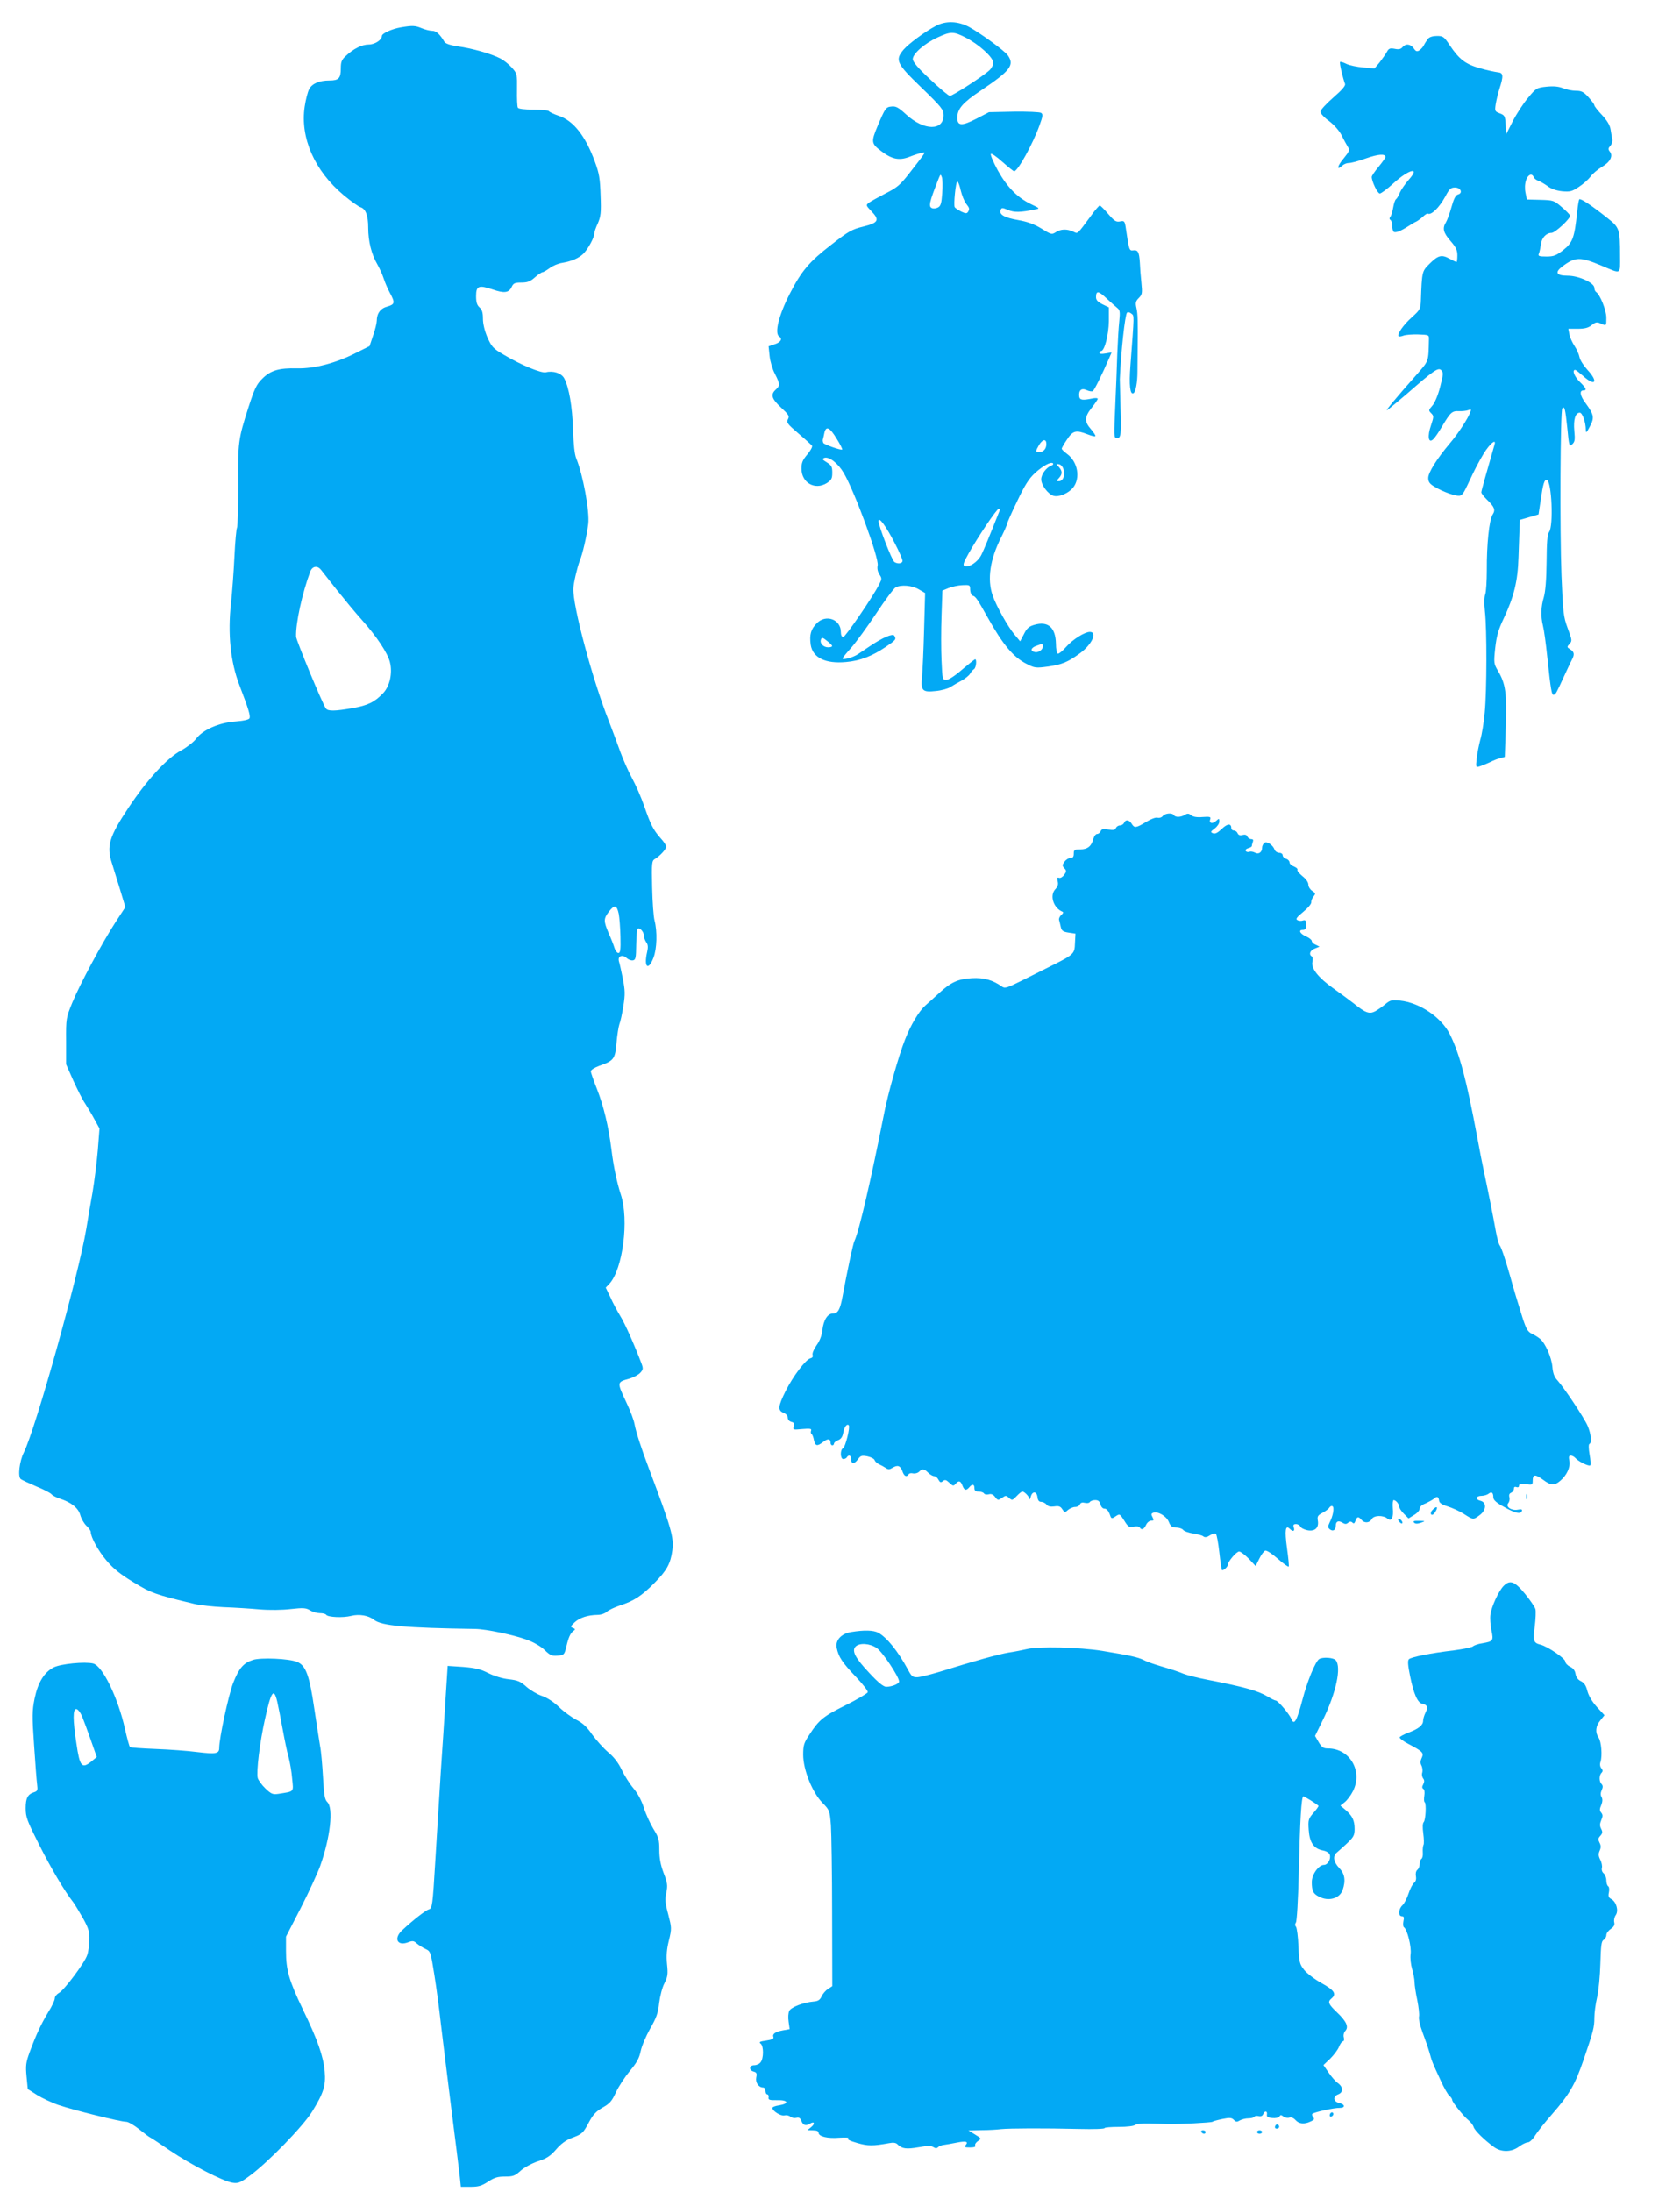 <?xml version="1.0" standalone="no"?>
<!DOCTYPE svg PUBLIC "-//W3C//DTD SVG 20010904//EN"
 "http://www.w3.org/TR/2001/REC-SVG-20010904/DTD/svg10.dtd">
<svg version="1.0" xmlns="http://www.w3.org/2000/svg"
 width="981pt" height="1280pt" viewBox="0 0 981 1280"
 preserveAspectRatio="xMidYMid meet">
<g transform="translate(0,1280) scale(0.1,-0.1)"
fill="#03a9f4" stroke="none">
<path d="M5465 12649 c-63 -33 -160 -105 -189 -139 -51 -61 -42 -80 104 -221
118 -114 130 -130 130 -161 0 -93 -114 -92 -217 2 -46 42 -61 51 -87 48 -33
-3 -37 -9 -81 -113 -39 -93 -38 -103 20 -147 63 -48 105 -57 165 -34 25 10 56
20 70 23 29 7 33 14 -68 -116 -55 -71 -73 -86 -140 -120 -42 -22 -86 -46 -97
-54 -20 -15 -19 -16 13 -50 50 -52 42 -68 -47 -90 -66 -16 -86 -27 -188 -107
-127 -98 -173 -152 -241 -285 -64 -124 -91 -232 -62 -250 21 -13 9 -34 -26
-45 l-36 -12 6 -57 c3 -31 17 -78 31 -104 30 -59 31 -69 5 -92 -32 -29 -24
-54 31 -105 45 -42 50 -50 40 -68 -10 -19 -4 -27 61 -83 40 -34 76 -67 80 -72
3 -6 -9 -29 -28 -51 -27 -32 -34 -48 -34 -82 0 -83 78 -128 148 -85 27 18 32
26 32 61 0 35 -5 43 -32 60 -26 16 -29 20 -15 26 27 10 80 -30 114 -88 63
-107 207 -498 198 -540 -4 -17 0 -36 10 -52 15 -23 15 -27 -1 -58 -36 -72
-198 -308 -210 -308 -9 0 -14 12 -14 30 0 73 -87 105 -140 51 -35 -35 -44 -67
-36 -126 12 -76 86 -112 206 -101 82 7 153 35 230 87 62 42 65 46 52 67 -9 14
-68 -11 -142 -61 -25 -17 -56 -38 -70 -47 -28 -19 -90 -36 -90 -25 0 4 23 32
51 63 28 32 93 121 145 199 52 79 103 147 114 153 32 17 96 12 136 -12 l36
-21 -6 -216 c-3 -119 -9 -242 -12 -274 -8 -80 2 -91 81 -82 33 3 71 14 85 23
14 9 43 26 64 37 22 12 44 30 50 40 6 11 17 24 24 28 12 8 17 57 6 57 -3 0
-37 -27 -76 -60 -41 -36 -78 -60 -92 -60 -23 0 -23 3 -28 113 -3 63 -3 180 0
261 l5 147 36 15 c20 8 56 16 81 17 43 2 45 1 45 -27 1 -16 7 -32 14 -34 19
-6 27 -18 88 -127 90 -161 151 -233 228 -272 47 -24 53 -25 127 -15 81 12 114
26 184 77 70 51 104 125 58 125 -30 0 -100 -44 -138 -87 -21 -24 -43 -42 -49
-40 -6 2 -11 28 -11 58 -2 95 -46 134 -127 110 -31 -9 -44 -21 -60 -54 l-22
-42 -31 37 c-39 45 -109 170 -130 232 -32 93 -15 209 49 336 19 38 35 74 35
79 0 6 26 65 59 133 45 95 69 133 105 166 47 43 94 68 105 56 3 -4 0 -9 -8
-12 -30 -10 -61 -51 -61 -81 0 -33 39 -86 71 -96 30 -10 86 13 114 46 46 56
29 153 -35 199 -16 12 -30 25 -30 30 0 5 14 29 31 54 34 52 53 56 119 30 23
-9 43 -14 46 -11 3 3 -9 21 -25 40 -40 45 -39 72 4 126 19 24 35 48 35 52 0 5
-15 6 -32 2 -58 -12 -73 -9 -76 12 -4 36 13 51 43 37 15 -7 31 -9 36 -6 9 5
53 94 96 193 l14 33 -35 -6 c-23 -4 -36 -3 -36 4 0 5 4 10 9 10 21 0 45 95 46
175 l0 80 -37 18 c-28 14 -38 25 -38 42 0 39 15 37 62 -8 25 -23 53 -48 63
-56 15 -12 16 -24 11 -75 -4 -34 -9 -122 -12 -196 -2 -74 -7 -191 -10 -260
-10 -233 -10 -224 7 -228 25 -5 28 27 22 183 -2 77 -4 149 -4 160 7 163 30
375 42 389 5 5 15 3 25 -5 18 -15 18 5 -5 -303 -9 -115 -2 -174 18 -162 13 8
23 64 23 126 0 30 1 87 1 125 2 173 1 212 -7 247 -7 30 -4 40 14 58 20 20 21
28 15 89 -4 37 -8 90 -9 118 -4 61 -11 75 -39 71 -23 -3 -24 1 -43 130 -6 41
-9 44 -33 39 -23 -5 -34 2 -70 44 -23 27 -45 49 -49 49 -4 0 -28 -27 -52 -61
-84 -113 -75 -105 -104 -91 -37 16 -72 15 -101 -4 -23 -15 -27 -14 -83 21 -43
26 -81 40 -137 50 -80 14 -112 32 -102 59 6 14 10 14 43 0 36 -15 72 -15 158
3 29 5 29 6 -22 30 -80 38 -141 100 -195 197 -26 48 -45 92 -41 97 3 5 33 -15
67 -46 34 -30 65 -55 69 -55 21 0 109 159 148 268 20 54 21 65 9 73 -8 5 -79
8 -159 7 l-145 -3 -73 -38 c-85 -44 -112 -43 -112 5 0 52 31 88 137 159 174
117 198 149 158 206 -18 26 -159 129 -227 166 -64 34 -135 37 -193 6z m173
-68 c77 -39 162 -116 162 -147 0 -13 -10 -33 -22 -44 -34 -33 -216 -150 -231
-150 -8 0 -59 43 -115 96 -72 67 -102 103 -102 119 0 31 68 91 144 126 77 36
94 36 164 0z m-136 -909 c-4 -59 -9 -75 -24 -83 -11 -6 -26 -8 -34 -5 -24 9
-19 31 38 176 10 24 11 24 18 5 4 -11 5 -53 2 -93z m108 16 c7 -29 21 -64 31
-77 21 -27 22 -31 11 -49 -7 -10 -15 -9 -40 3 -17 9 -34 20 -37 25 -8 12 6
150 15 150 5 0 14 -24 20 -52z m-725 -1449 c21 -33 35 -62 33 -64 -6 -6 -102
28 -110 38 -3 6 -5 15 -3 21 2 6 6 23 9 39 10 42 31 32 71 -34z m1225 -32 c0
-28 -17 -47 -42 -47 -22 0 -22 5 -1 41 21 35 43 38 43 6z m101 -151 c9 -34 -4
-66 -28 -66 -15 0 -15 2 0 18 22 24 21 41 0 65 -17 18 -17 19 1 16 12 -2 23
-16 27 -33z m-374 -238 c-64 -161 -91 -227 -107 -259 -21 -41 -71 -74 -97 -65
-12 5 -8 19 23 74 54 96 165 262 177 262 5 0 7 -6 4 -12z m-612 -190 c25 -48
45 -94 45 -103 0 -16 -27 -20 -47 -7 -15 9 -93 212 -93 239 1 29 44 -30 95
-129z m-366 -600 c1 -5 -10 -8 -23 -8 -28 0 -51 24 -42 46 5 13 10 12 35 -8
17 -13 30 -26 30 -30z m1231 -2 c0 -19 -26 -38 -46 -34 -28 5 -26 23 3 35 39
15 43 15 43 -1z"/>
<path d="M2339 12640 c-51 -9 -109 -35 -109 -50 0 -23 -41 -50 -77 -50 -40 0
-90 -25 -135 -68 -23 -21 -28 -34 -28 -72 0 -57 -12 -70 -66 -70 -60 0 -102
-18 -119 -51 -8 -15 -20 -61 -26 -102 -27 -182 58 -375 228 -517 43 -36 87
-67 98 -70 30 -9 45 -48 45 -120 0 -78 19 -155 53 -213 13 -23 30 -60 37 -82
7 -22 23 -60 36 -84 32 -59 30 -68 -14 -81 -40 -10 -62 -40 -62 -84 0 -12 -9
-50 -21 -84 l-21 -63 -82 -41 c-116 -59 -241 -91 -341 -89 -105 3 -156 -12
-204 -61 -33 -32 -45 -58 -80 -166 -60 -188 -62 -202 -60 -458 0 -128 -3 -239
-7 -246 -4 -6 -11 -82 -15 -168 -4 -85 -13 -207 -20 -272 -20 -180 -3 -343 49
-479 52 -136 65 -177 59 -193 -3 -8 -32 -15 -82 -19 -96 -7 -190 -48 -230
-101 -15 -20 -54 -50 -87 -68 -82 -44 -200 -172 -308 -335 -113 -170 -129
-224 -96 -325 7 -24 28 -91 46 -149 l32 -106 -58 -89 c-79 -122 -207 -360
-252 -469 -36 -89 -37 -92 -36 -225 l0 -135 42 -95 c24 -52 54 -113 69 -134
14 -22 39 -63 55 -93 l29 -53 -10 -128 c-6 -70 -20 -181 -31 -247 -12 -66 -28
-160 -36 -210 -44 -266 -296 -1169 -365 -1307 -25 -50 -36 -140 -18 -155 8 -6
49 -25 91 -43 42 -17 82 -38 88 -45 6 -8 28 -19 48 -26 67 -21 110 -55 121
-97 6 -21 22 -49 36 -62 14 -13 25 -29 25 -36 0 -30 43 -109 92 -167 39 -46
79 -79 155 -125 106 -65 129 -73 358 -128 33 -8 110 -16 170 -19 61 -2 155 -8
210 -13 59 -5 134 -4 183 2 72 8 88 7 112 -7 15 -10 42 -17 58 -17 17 0 33 -4
36 -9 10 -15 98 -19 146 -7 47 12 102 3 134 -23 45 -35 184 -47 591 -53 64 -1
225 -35 301 -63 41 -15 84 -40 105 -61 31 -30 42 -35 75 -32 37 3 39 5 50 48
13 58 24 82 42 96 13 9 12 12 -3 18 -16 6 -14 9 11 33 30 27 76 42 133 43 20
0 44 8 55 19 12 10 46 26 76 36 81 26 127 56 202 132 72 73 93 111 104 190 10
75 -6 130 -137 478 -45 119 -76 215 -84 260 -4 22 -24 76 -45 120 -59 127 -60
123 17 145 23 7 51 22 62 34 17 19 18 24 6 56 -42 110 -96 232 -123 275 -17
28 -43 76 -57 108 l-28 58 21 22 c79 85 116 374 67 522 -22 67 -43 165 -55
265 -17 134 -45 251 -85 353 -19 48 -35 93 -35 101 0 8 22 22 49 32 86 30 93
40 101 135 4 46 12 95 17 109 6 14 16 61 23 105 11 69 10 91 -3 160 -9 44 -19
90 -23 102 -8 30 20 42 46 18 10 -9 26 -15 36 -13 16 3 18 15 19 90 1 49 4 91
8 94 11 11 37 -17 37 -40 0 -11 7 -29 14 -39 10 -13 11 -28 5 -55 -21 -90 6
-115 37 -34 20 52 23 152 6 217 -6 22 -12 109 -14 194 -3 143 -2 154 16 165
29 17 66 57 66 72 0 8 -15 31 -34 51 -42 48 -57 78 -95 188 -17 49 -49 122
-71 162 -22 41 -53 111 -69 156 -16 45 -46 125 -66 177 -97 246 -211 674 -207
773 1 33 24 128 37 161 17 41 41 145 50 216 9 73 -31 289 -70 383 -10 24 -16
82 -19 169 -4 134 -23 244 -51 298 -16 31 -64 47 -108 36 -27 -6 -146 43 -246
103 -62 36 -70 46 -95 101 -16 38 -26 79 -26 109 0 35 -5 53 -20 66 -15 13
-20 31 -20 66 0 60 15 66 96 39 69 -24 96 -20 112 15 10 21 18 25 56 25 36 0
52 6 79 30 19 17 39 30 44 30 5 0 24 11 42 24 18 14 52 28 74 31 58 10 100 29
126 56 27 29 61 92 61 114 0 9 9 36 21 61 17 40 20 61 16 162 -3 99 -8 129
-33 197 -55 151 -126 241 -212 269 -29 10 -54 22 -57 27 -4 5 -44 9 -90 9 -52
0 -86 4 -91 11 -4 7 -6 54 -5 105 1 91 1 94 -30 129 -18 20 -48 44 -68 54 -52
27 -165 59 -246 70 -47 7 -73 16 -80 27 -27 45 -48 64 -71 64 -14 0 -41 7 -61
15 -38 16 -54 17 -124 5z m-465 -3167 c8 -10 50 -63 93 -118 44 -55 109 -134
146 -175 87 -97 151 -194 164 -247 16 -64 -1 -140 -40 -181 -50 -52 -88 -71
-178 -87 -103 -18 -144 -19 -156 -2 -19 24 -173 397 -174 419 -3 78 36 256 83
381 12 31 41 36 62 10z m1739 -2009 c4 -21 9 -82 10 -134 2 -76 -1 -95 -12
-95 -8 0 -18 14 -23 30 -5 17 -20 55 -34 86 -30 71 -30 84 2 126 32 42 46 38
57 -13z"/>
<path d="M8339 12574 c-7 -9 -18 -25 -24 -37 -5 -11 -18 -25 -27 -31 -14 -9
-21 -6 -33 12 -19 26 -47 29 -66 6 -9 -11 -22 -14 -45 -9 -27 5 -35 2 -45 -17
-7 -13 -26 -40 -42 -61 l-31 -37 -65 6 c-36 3 -81 12 -99 21 -18 9 -35 14 -37
11 -5 -4 16 -94 29 -128 4 -10 -18 -36 -69 -80 -41 -36 -75 -73 -75 -82 0 -10
23 -35 51 -55 30 -23 59 -56 73 -83 12 -25 29 -55 36 -67 13 -19 10 -26 -24
-68 -38 -45 -43 -74 -8 -42 10 9 26 15 37 15 11 -1 57 11 101 27 74 26 114 28
114 8 0 -5 -18 -30 -40 -57 -22 -26 -40 -53 -40 -59 0 -27 34 -97 47 -97 8 0
44 27 79 59 92 84 161 100 89 20 -20 -23 -43 -56 -51 -74 -7 -19 -18 -36 -23
-39 -5 -4 -12 -25 -16 -49 -4 -23 -11 -47 -17 -54 -6 -7 -5 -14 2 -18 5 -3 10
-19 10 -35 0 -16 4 -31 9 -34 11 -7 43 6 86 34 17 11 37 23 45 26 8 4 25 16
38 28 13 12 25 20 28 19 20 -13 68 34 104 100 23 44 32 52 56 52 34 0 48 -33
17 -41 -13 -4 -24 -25 -37 -72 -10 -37 -25 -77 -32 -89 -23 -36 -16 -62 26
-110 32 -37 40 -54 40 -84 0 -22 -2 -39 -5 -39 -3 0 -22 9 -42 20 -46 25 -66
19 -117 -32 -42 -42 -43 -43 -49 -214 -2 -48 -5 -54 -54 -98 -49 -44 -87 -99
-76 -110 3 -2 15 -1 28 4 12 5 51 8 86 7 63 -2 64 -3 63 -29 -3 -131 0 -123
-66 -199 -125 -141 -193 -223 -178 -214 8 5 59 47 114 94 160 140 185 157 202
139 13 -13 12 -25 -7 -99 -13 -50 -32 -94 -46 -109 -21 -24 -22 -27 -6 -43 16
-16 16 -20 -1 -71 -22 -63 -15 -107 12 -82 10 8 32 41 51 73 51 86 60 94 100
92 20 -1 45 2 55 6 16 7 18 5 12 -11 -14 -38 -72 -127 -119 -182 -76 -90 -127
-171 -127 -203 0 -22 8 -34 33 -49 54 -34 140 -63 156 -53 17 11 17 11 72 128
24 50 58 111 77 138 34 47 59 62 49 30 -52 -181 -77 -269 -77 -278 0 -6 14
-24 31 -41 46 -44 53 -61 35 -89 -20 -30 -35 -174 -34 -325 0 -63 -4 -126 -9
-140 -6 -15 -7 -55 -2 -100 12 -105 11 -464 -1 -590 -5 -58 -17 -130 -26 -160
-8 -30 -18 -79 -21 -109 -6 -52 -5 -53 18 -46 13 4 40 15 59 24 19 10 47 21
61 24 l26 7 6 179 c6 196 -1 247 -46 324 -24 41 -25 46 -16 132 8 71 18 107
49 172 60 127 83 219 87 358 2 66 5 142 6 170 l2 49 55 16 54 16 12 79 c14 99
22 127 37 122 28 -9 39 -266 13 -303 -11 -15 -14 -60 -15 -177 -1 -104 -7
-172 -16 -204 -17 -56 -19 -111 -5 -168 6 -22 17 -103 25 -180 21 -199 26
-226 38 -222 12 4 13 5 62 112 20 44 41 88 46 97 14 27 11 42 -12 56 -20 13
-20 14 -4 32 16 17 15 23 -11 92 -25 68 -27 90 -36 308 -10 262 -7 964 5 976
13 14 17 -2 29 -115 10 -106 12 -111 29 -95 15 14 17 26 12 78 -6 66 6 106 32
106 15 0 35 -56 35 -100 1 -21 4 -18 24 20 27 51 24 68 -24 134 -33 43 -39 76
-15 76 23 0 18 13 -20 50 -31 30 -47 70 -27 70 4 0 24 -16 46 -35 71 -65 92
-36 25 36 -22 24 -43 57 -46 74 -3 16 -16 46 -29 65 -13 20 -27 50 -30 68 l-6
32 54 0 c41 0 62 5 82 21 23 18 31 20 52 10 35 -15 34 -16 34 34 0 44 -37 135
-60 150 -5 3 -10 14 -10 24 0 29 -91 71 -155 71 -67 0 -78 19 -32 54 76 57
104 57 228 5 120 -50 109 -56 109 57 0 157 -3 165 -74 221 -89 71 -156 116
-164 109 -3 -4 -9 -39 -13 -79 -15 -144 -26 -174 -79 -216 -42 -33 -56 -39
-100 -39 -44 0 -50 3 -44 17 4 9 9 33 12 54 4 38 31 67 62 67 21 0 113 86 108
101 -2 7 -25 30 -50 51 -43 37 -48 39 -123 41 l-79 2 -8 39 c-5 24 -4 52 3 73
11 34 35 44 45 18 3 -8 16 -17 27 -21 12 -4 36 -18 54 -31 21 -16 50 -26 85
-30 47 -4 58 -1 98 26 25 16 55 43 68 60 12 17 42 42 67 57 48 28 66 64 45 89
-10 13 -10 19 3 33 9 10 14 27 12 37 -2 11 -7 37 -10 58 -4 26 -20 52 -50 85
-25 26 -45 52 -45 57 0 6 -16 27 -35 48 -28 31 -41 37 -73 37 -22 0 -56 7 -75
15 -26 10 -53 13 -95 9 -58 -6 -62 -8 -109 -65 -27 -32 -67 -93 -89 -136 l-39
-77 -3 55 c-3 51 -5 56 -34 67 -29 11 -30 13 -24 54 4 23 13 62 21 87 26 80
24 96 -10 99 -16 2 -64 12 -105 24 -84 24 -120 52 -176 136 -32 48 -38 52 -73
52 -23 0 -44 -6 -52 -16z"/>
<path d="M6790 8035 c-7 -9 -21 -13 -31 -10 -10 3 -38 -7 -67 -25 -58 -35 -68
-37 -84 -10 -15 24 -36 26 -44 5 -4 -8 -14 -15 -24 -15 -10 0 -20 -7 -24 -15
-4 -12 -15 -14 -44 -9 -31 5 -40 3 -45 -10 -4 -9 -13 -16 -21 -16 -7 0 -17
-12 -21 -27 -11 -44 -34 -63 -77 -63 -34 0 -38 -3 -38 -25 0 -18 -5 -25 -19
-25 -11 0 -27 -10 -35 -22 -14 -19 -14 -24 -1 -38 13 -14 13 -19 -1 -39 -9
-12 -22 -20 -30 -17 -11 4 -13 -1 -8 -20 5 -18 1 -31 -14 -47 -34 -36 -11
-109 42 -131 7 -3 4 -10 -7 -19 -9 -8 -15 -21 -13 -28 2 -8 7 -26 10 -41 5
-23 13 -29 46 -34 l40 -6 -3 -56 c-2 -63 -5 -66 -152 -139 -44 -22 -119 -60
-168 -84 -74 -37 -90 -42 -105 -31 -54 39 -107 54 -177 50 -81 -5 -121 -23
-190 -86 -27 -25 -64 -58 -82 -74 -37 -33 -85 -113 -118 -198 -37 -93 -102
-323 -124 -440 -74 -374 -144 -678 -171 -735 -9 -17 -44 -184 -70 -325 -14
-77 -27 -100 -55 -100 -32 0 -56 -37 -63 -98 -3 -30 -15 -62 -34 -88 -16 -23
-26 -47 -23 -56 4 -10 -1 -17 -13 -20 -28 -8 -101 -104 -145 -192 -44 -88 -46
-113 -12 -126 15 -6 25 -17 25 -29 0 -11 9 -21 21 -24 16 -4 19 -11 14 -27 -6
-20 -4 -20 50 -15 47 4 56 2 51 -10 -3 -8 -1 -17 3 -19 5 -3 11 -19 14 -36 8
-35 19 -37 54 -10 27 21 43 19 43 -6 0 -8 5 -14 10 -14 6 0 10 5 10 10 0 6 11
15 24 20 16 6 26 19 30 44 6 34 22 54 32 43 10 -9 -20 -129 -33 -134 -18 -7
-17 -63 1 -63 8 0 18 4 21 10 10 17 25 11 25 -9 0 -31 17 -33 38 -5 17 24 23
26 56 20 20 -4 40 -14 43 -22 3 -9 15 -20 27 -25 11 -5 29 -15 38 -21 14 -10
22 -10 38 0 31 19 47 14 59 -18 10 -31 25 -38 37 -19 3 6 15 8 26 5 12 -2 27
2 35 10 19 19 29 18 53 -6 11 -11 27 -20 35 -20 8 0 19 -9 25 -21 9 -16 14
-18 26 -8 12 10 19 8 38 -10 20 -19 24 -20 36 -6 18 21 29 19 40 -10 11 -29
22 -31 40 -10 17 21 30 19 30 -5 0 -15 7 -20 24 -20 14 0 28 -5 32 -11 3 -6
16 -8 28 -5 14 4 26 -1 37 -16 15 -20 18 -20 40 -5 21 15 24 15 41 0 18 -16
20 -15 44 10 14 15 29 27 34 27 12 0 40 -29 41 -43 1 -7 4 -1 8 13 9 34 35 32
39 -2 2 -19 9 -28 21 -28 10 0 25 -7 32 -16 9 -11 23 -14 45 -11 26 4 36 1 47
-16 14 -21 15 -21 34 -4 11 9 29 17 42 17 12 0 24 7 27 15 4 10 14 13 29 9 13
-3 26 -1 29 5 4 6 18 11 31 11 18 0 26 -7 31 -25 4 -15 13 -25 24 -25 11 0 22
-12 29 -30 10 -30 11 -31 35 -15 24 16 25 16 51 -25 23 -37 29 -41 55 -35 16
3 31 2 35 -4 10 -18 25 -12 37 14 6 14 20 25 30 25 16 0 17 3 8 20 -9 16 -8
22 4 26 27 10 77 -19 91 -53 11 -27 20 -33 43 -33 16 0 35 -6 41 -14 6 -8 33
-17 59 -21 26 -4 53 -11 59 -17 9 -7 21 -5 39 7 14 9 30 13 34 8 5 -4 14 -53
20 -107 6 -55 13 -102 15 -104 7 -7 35 19 35 31 0 18 50 77 66 77 8 0 33 -19
56 -42 l40 -43 21 42 c11 23 27 45 35 48 8 3 39 -17 73 -47 32 -28 61 -49 64
-46 3 2 -2 51 -10 109 -14 104 -9 137 17 111 18 -18 30 -14 23 8 -5 15 -2 20
13 20 11 0 22 -7 25 -14 3 -8 22 -18 42 -22 44 -8 68 15 60 58 -4 23 1 30 28
44 17 9 36 23 40 31 5 7 13 11 18 7 12 -7 3 -57 -17 -95 -11 -23 -11 -29 1
-39 18 -15 35 -5 35 20 0 26 15 33 39 18 15 -9 23 -9 33 0 10 8 18 8 25 1 8
-8 13 -5 18 10 8 25 18 27 35 6 17 -21 47 -19 60 4 12 23 67 24 92 3 24 -19
36 5 31 61 -2 26 0 47 5 47 13 0 32 -23 32 -38 0 -7 12 -26 27 -41 l28 -28 32
20 c18 10 33 27 33 37 0 11 13 23 33 30 17 8 40 20 50 28 19 17 27 13 31 -14
2 -11 19 -22 50 -31 25 -8 68 -27 93 -43 56 -36 56 -36 93 -8 40 29 42 75 5
84 -32 8 -27 29 7 29 14 0 32 6 40 12 18 15 28 7 28 -21 0 -15 17 -31 63 -56
65 -37 97 -44 104 -23 3 9 -4 11 -24 7 -37 -7 -73 17 -56 38 7 8 10 23 7 35
-4 13 0 22 10 26 9 4 16 14 16 23 0 10 5 14 15 10 9 -3 15 0 15 8 0 11 10 13
40 9 38 -5 40 -4 40 20 0 38 13 40 59 7 48 -36 67 -37 102 -7 38 32 60 80 53
116 -5 24 -3 31 9 31 8 0 20 -7 27 -15 16 -19 79 -50 86 -42 4 3 2 32 -4 64
-6 34 -6 59 -1 61 15 6 10 58 -10 105 -20 47 -138 224 -178 268 -17 18 -25 41
-28 77 -5 55 -40 136 -71 163 -11 9 -32 23 -48 30 -25 12 -34 27 -57 99 -27
85 -49 159 -70 235 -26 92 -52 171 -62 183 -5 6 -15 42 -22 80 -15 86 -52 269
-70 352 -8 36 -26 128 -40 205 -61 326 -101 478 -157 592 -49 101 -177 188
-293 200 -48 5 -57 3 -86 -21 -17 -15 -44 -33 -60 -42 -34 -17 -57 -8 -126 48
-23 18 -76 57 -118 87 -87 62 -131 117 -121 155 3 14 2 28 -4 31 -19 12 -10
36 18 46 l27 11 -22 11 c-13 5 -23 15 -23 22 0 6 -14 18 -32 26 -37 16 -49 39
-20 39 14 0 19 7 19 30 0 25 -4 29 -18 25 -10 -4 -25 -3 -33 2 -12 6 -4 17 34
48 27 22 48 47 47 56 -1 9 5 24 13 34 13 16 13 19 -8 33 -12 8 -22 24 -22 36
0 14 -14 34 -35 50 -19 16 -32 32 -29 37 3 5 -6 13 -20 19 -14 5 -26 16 -26
24 0 8 -9 18 -20 21 -11 3 -20 13 -20 21 0 8 -9 14 -20 14 -11 0 -23 8 -27 18
-10 28 -46 52 -60 40 -7 -6 -13 -18 -13 -27 0 -28 -20 -42 -42 -30 -11 6 -26
8 -33 5 -8 -3 -17 -1 -21 5 -3 6 3 13 15 16 12 3 21 9 21 13 0 5 3 15 6 24 4
11 1 16 -10 16 -9 0 -19 7 -22 15 -4 10 -14 13 -29 9 -15 -4 -24 0 -28 10 -4
9 -13 16 -22 16 -8 0 -15 6 -15 14 0 29 -23 27 -55 -4 -24 -23 -39 -31 -52
-26 -16 7 -15 9 10 28 15 11 27 29 27 40 0 20 -1 20 -19 4 -22 -20 -43 -13
-34 10 5 14 -2 16 -44 13 -33 -3 -56 1 -67 10 -14 12 -22 12 -37 3 -23 -15
-56 -16 -64 -2 -9 15 -51 12 -65 -5z"/>
<path d="M8912 4060 c0 -14 2 -19 5 -12 2 6 2 18 0 25 -3 6 -5 1 -5 -13z"/>
<path d="M8366 3984 c-9 -8 -13 -20 -10 -26 5 -7 12 -4 21 7 23 33 16 46 -11
19z"/>
<path d="M8170 3915 c7 -9 15 -13 17 -11 7 7 -7 26 -19 26 -6 0 -6 -6 2 -15z"/>
<path d="M8257 3909 c8 -8 19 -8 40 -1 28 10 28 10 -11 11 -29 1 -37 -2 -29
-10z"/>
<path d="M8779 3538 c-29 -31 -70 -120 -76 -167 -3 -21 0 -62 6 -91 13 -61 10
-65 -54 -76 -22 -3 -46 -11 -54 -18 -8 -6 -57 -16 -110 -23 -136 -16 -251 -39
-264 -52 -8 -8 -6 -35 7 -99 21 -104 44 -156 71 -161 29 -5 35 -21 19 -52 -8
-16 -14 -37 -14 -47 0 -26 -26 -47 -84 -69 -27 -10 -51 -23 -53 -28 -1 -6 21
-23 50 -38 85 -45 92 -52 79 -82 -9 -19 -9 -32 -1 -46 5 -11 7 -29 4 -40 -4
-11 -1 -26 5 -34 8 -10 8 -19 1 -34 -8 -14 -8 -22 0 -27 7 -4 9 -20 6 -40 -3
-19 -2 -36 2 -38 11 -7 6 -105 -6 -117 -6 -6 -7 -31 -2 -66 4 -31 5 -61 1 -67
-3 -6 -5 -25 -4 -42 2 -18 -2 -35 -8 -39 -5 -3 -10 -17 -10 -29 0 -13 -6 -29
-14 -35 -8 -7 -11 -22 -8 -38 3 -17 -1 -30 -11 -38 -8 -6 -23 -34 -32 -62 -9
-28 -25 -59 -36 -69 -23 -21 -26 -64 -3 -64 12 0 14 -7 9 -29 -3 -16 -2 -32 3
-35 19 -12 45 -115 39 -157 -3 -23 1 -61 9 -88 7 -25 14 -59 14 -76 0 -16 7
-64 16 -105 8 -41 13 -84 10 -96 -3 -12 6 -53 20 -90 14 -38 33 -91 41 -119
15 -55 16 -57 66 -165 19 -42 42 -82 51 -89 9 -7 16 -18 16 -24 0 -13 67 -96
97 -120 12 -10 25 -27 28 -38 7 -21 61 -74 118 -116 43 -32 103 -31 147 2 19
14 42 25 52 25 10 0 29 18 44 43 15 23 58 77 95 119 103 118 136 173 187 323
56 164 62 186 62 243 0 28 7 81 16 119 9 37 17 126 19 197 3 105 6 131 19 138
9 5 16 18 16 28 0 11 12 27 26 36 18 13 24 23 20 39 -3 12 1 31 9 42 18 26 3
78 -27 94 -15 8 -18 17 -13 39 3 16 2 31 -4 35 -6 3 -11 19 -11 34 0 16 -7 34
-16 42 -9 7 -13 21 -10 32 3 11 -2 33 -10 48 -11 22 -11 34 -3 52 8 18 8 30
-1 47 -9 18 -9 25 5 40 13 15 14 22 5 40 -9 17 -9 29 0 51 10 23 10 32 0 44
-10 12 -10 21 0 44 8 20 9 35 2 47 -7 12 -6 26 1 41 8 17 7 27 -1 35 -15 15
-15 51 0 66 8 8 8 15 -1 26 -8 9 -10 24 -5 38 11 35 5 119 -12 142 -20 30 -17
67 11 100 l24 30 -45 49 c-28 31 -48 66 -55 93 -8 32 -19 48 -38 57 -17 8 -28
23 -31 42 -3 20 -14 34 -33 43 -15 7 -27 21 -27 30 -1 18 -102 87 -144 98 -42
10 -46 23 -34 107 5 43 7 88 4 100 -3 12 -30 52 -61 90 -61 74 -88 84 -126 45z"/>
<path d="M4971 3270 c-59 -9 -95 -49 -85 -94 11 -52 32 -84 111 -167 41 -43
73 -84 70 -91 -3 -7 -60 -41 -128 -75 -131 -65 -156 -85 -213 -173 -32 -48
-36 -62 -36 -117 0 -87 53 -220 113 -281 41 -42 42 -44 49 -130 3 -48 7 -279
7 -513 l1 -427 -24 -16 c-14 -8 -31 -28 -38 -43 -10 -22 -21 -29 -48 -31 -58
-5 -129 -32 -141 -54 -6 -12 -8 -38 -4 -64 l6 -43 -38 -7 c-45 -8 -64 -21 -57
-39 4 -10 -8 -16 -42 -21 -38 -5 -44 -9 -32 -18 18 -14 18 -87 -1 -109 -7 -10
-24 -17 -37 -17 -30 0 -32 -30 -3 -37 17 -5 20 -11 15 -34 -6 -30 14 -59 40
-59 8 0 14 -9 14 -20 0 -11 5 -20 10 -20 6 0 10 -8 8 -17 -3 -15 5 -18 50 -17
64 2 73 -20 12 -30 -22 -3 -40 -10 -40 -15 0 -18 50 -49 70 -44 11 3 27 0 35
-7 8 -7 24 -10 35 -7 16 4 23 -1 30 -19 10 -25 25 -30 50 -15 25 16 31 0 8
-19 l-23 -19 33 -1 c21 0 32 -5 32 -14 0 -22 52 -35 122 -29 36 2 58 1 51 -4
-8 -6 11 -15 53 -27 62 -18 91 -18 185 -1 25 5 40 3 50 -7 26 -26 52 -29 122
-17 51 9 74 10 87 1 13 -8 20 -8 28 0 6 6 22 12 34 13 13 2 45 7 73 13 55 11
72 7 54 -14 -9 -12 -5 -14 25 -14 24 0 35 4 31 11 -4 6 3 18 15 26 22 15 22
15 -17 39 l-38 23 75 2 c41 0 93 3 115 6 48 5 254 6 457 1 82 -2 148 0 148 5
0 4 37 7 83 7 47 0 88 5 94 11 6 6 41 10 79 9 38 -1 87 -2 109 -3 70 -2 260 8
265 13 3 3 28 10 57 16 44 9 55 8 68 -5 12 -13 19 -13 35 -3 11 6 33 12 49 12
17 0 32 4 35 9 3 5 15 7 26 4 12 -3 22 1 26 11 8 22 26 20 22 -2 -2 -13 5 -18
31 -20 20 -2 37 2 42 9 6 10 10 10 23 0 8 -7 24 -10 34 -7 12 4 25 -1 37 -14
20 -23 52 -26 89 -8 20 9 23 14 14 25 -6 7 -8 16 -5 19 9 10 129 36 160 35 34
0 32 21 -4 29 -34 8 -37 38 -5 50 31 12 30 43 -2 66 -12 8 -36 35 -53 60 l-31
45 39 37 c21 21 45 52 52 70 7 18 18 32 23 32 6 0 8 10 5 22 -4 13 0 29 9 39
21 23 6 56 -50 109 -49 47 -55 60 -31 80 31 26 17 48 -57 89 -40 22 -86 57
-102 77 -27 34 -30 45 -34 138 -2 56 -9 107 -14 114 -7 8 -7 16 -1 25 6 7 13
132 17 287 7 313 15 450 27 450 7 0 76 -43 88 -55 2 -2 -11 -21 -29 -41 -30
-35 -32 -41 -28 -100 5 -74 30 -110 84 -120 20 -4 36 -14 39 -25 8 -25 -12
-59 -34 -59 -31 0 -71 -56 -71 -100 0 -52 8 -68 41 -85 56 -30 121 -12 139 38
19 55 13 95 -20 129 -33 34 -39 70 -14 90 9 7 36 32 60 54 38 36 44 47 44 83
0 51 -13 77 -53 112 l-30 25 25 20 c14 11 36 40 48 64 60 117 -18 250 -145
250 -27 0 -37 6 -55 37 l-21 36 47 96 c76 156 108 305 74 346 -13 16 -76 20
-97 7 -22 -14 -70 -131 -98 -239 -32 -121 -48 -151 -64 -112 -11 29 -79 109
-92 109 -5 0 -26 10 -47 23 -54 33 -135 56 -351 98 -57 11 -120 27 -140 35
-20 9 -74 27 -119 40 -46 13 -97 31 -113 40 -34 17 -80 27 -244 54 -131 21
-370 27 -440 10 -22 -5 -69 -15 -105 -20 -63 -11 -197 -48 -402 -112 -54 -16
-112 -31 -130 -32 -28 -1 -35 4 -56 44 -59 109 -124 189 -174 216 -28 15 -83
16 -157 4z m149 -94 c33 -22 130 -168 130 -195 0 -14 -42 -31 -75 -31 -16 0
-46 24 -98 80 -83 88 -105 130 -81 155 23 23 84 19 124 -9z"/>
<path d="M1477 3107 c-56 -18 -82 -49 -116 -136 -27 -71 -81 -321 -81 -378 0
-34 -20 -37 -129 -24 -53 7 -161 15 -241 18 -80 3 -148 8 -151 11 -4 4 -17 51
-29 105 -41 184 -131 369 -186 383 -48 12 -191 -2 -231 -23 -55 -28 -92 -89
-111 -182 -14 -70 -15 -100 -3 -272 7 -107 15 -210 18 -231 4 -30 2 -37 -16
-43 -39 -12 -51 -34 -51 -94 0 -52 8 -73 78 -212 70 -139 148 -271 201 -339
10 -14 36 -57 57 -94 32 -58 37 -78 36 -124 -1 -30 -6 -70 -13 -89 -14 -44
-134 -204 -165 -221 -13 -7 -24 -21 -24 -31 0 -11 -17 -48 -39 -82 -43 -72
-71 -133 -108 -233 -22 -60 -24 -79 -18 -142 l7 -73 55 -35 c31 -19 88 -46
127 -59 86 -29 362 -98 393 -97 12 0 46 -20 76 -44 29 -23 57 -45 63 -47 5 -2
57 -36 115 -76 122 -83 311 -180 366 -189 34 -5 45 -1 103 42 103 75 310 288
363 374 67 109 80 151 73 234 -8 89 -41 183 -127 361 -82 171 -99 231 -99 343
l0 83 86 167 c47 92 98 203 114 247 59 166 78 337 41 372 -15 15 -19 40 -25
147 -4 70 -11 152 -17 180 -5 29 -20 128 -34 220 -28 192 -49 250 -99 271 -47
20 -213 27 -259 12z m142 -244 c6 -27 20 -97 31 -158 11 -60 26 -135 35 -165
8 -30 18 -87 21 -127 8 -80 14 -73 -79 -88 -34 -5 -42 -2 -77 31 -21 20 -41
48 -45 61 -9 36 12 209 42 343 36 164 52 188 72 103z m-1140 -85 c10 -24 33
-87 52 -141 l34 -97 -30 -25 c-57 -46 -69 -33 -89 105 -21 137 -21 200 -1 200
9 0 24 -19 34 -42z"/>
<path d="M2602 2884 c-6 -104 -19 -297 -28 -429 -8 -132 -23 -366 -32 -520
-16 -266 -18 -279 -38 -285 -19 -5 -94 -64 -156 -122 -51 -48 -28 -94 35 -70
26 10 34 9 51 -7 12 -10 35 -25 51 -32 29 -14 30 -17 51 -149 12 -74 29 -202
38 -285 10 -82 37 -305 61 -495 24 -190 47 -371 50 -402 l6 -58 57 0 c47 0 65
6 102 30 36 24 56 30 99 30 47 0 58 4 91 34 21 19 65 43 101 55 51 17 72 30
106 69 28 33 57 54 90 67 63 23 68 28 103 94 23 43 41 62 79 84 41 23 54 37
78 90 16 34 53 90 81 124 40 47 55 75 63 115 6 29 31 88 55 131 37 64 47 92
53 150 5 40 18 92 31 116 19 38 21 53 15 111 -5 50 -2 87 11 139 17 70 16 74
-4 152 -18 66 -20 88 -11 127 8 42 7 56 -16 115 -18 48 -25 87 -25 135 0 59
-4 73 -35 123 -19 32 -44 86 -55 122 -13 41 -35 83 -61 114 -22 26 -53 75 -69
109 -19 40 -46 75 -79 102 -27 23 -69 70 -93 103 -30 44 -56 68 -92 86 -27 14
-73 47 -101 74 -32 31 -71 56 -101 66 -27 9 -67 33 -90 53 -34 31 -50 38 -103
44 -38 4 -85 19 -120 36 -44 23 -75 30 -146 36 l-91 6 -12 -188z"/>
<path d="M7766 455 c-3 -8 -1 -15 4 -15 13 0 22 18 11 24 -5 3 -11 -1 -15 -9z"/>
<path d="M7446 385 c-3 -9 0 -15 9 -15 16 0 20 16 6 24 -5 3 -11 -1 -15 -9z"/>
<path d="M7015 350 c3 -5 10 -10 16 -10 5 0 9 5 9 10 0 6 -7 10 -16 10 -8 0
-12 -4 -9 -10z"/>
<path d="M7340 350 c0 -5 7 -10 15 -10 8 0 15 5 15 10 0 6 -7 10 -15 10 -8 0
-15 -4 -15 -10z"/>
</g>
</svg>
